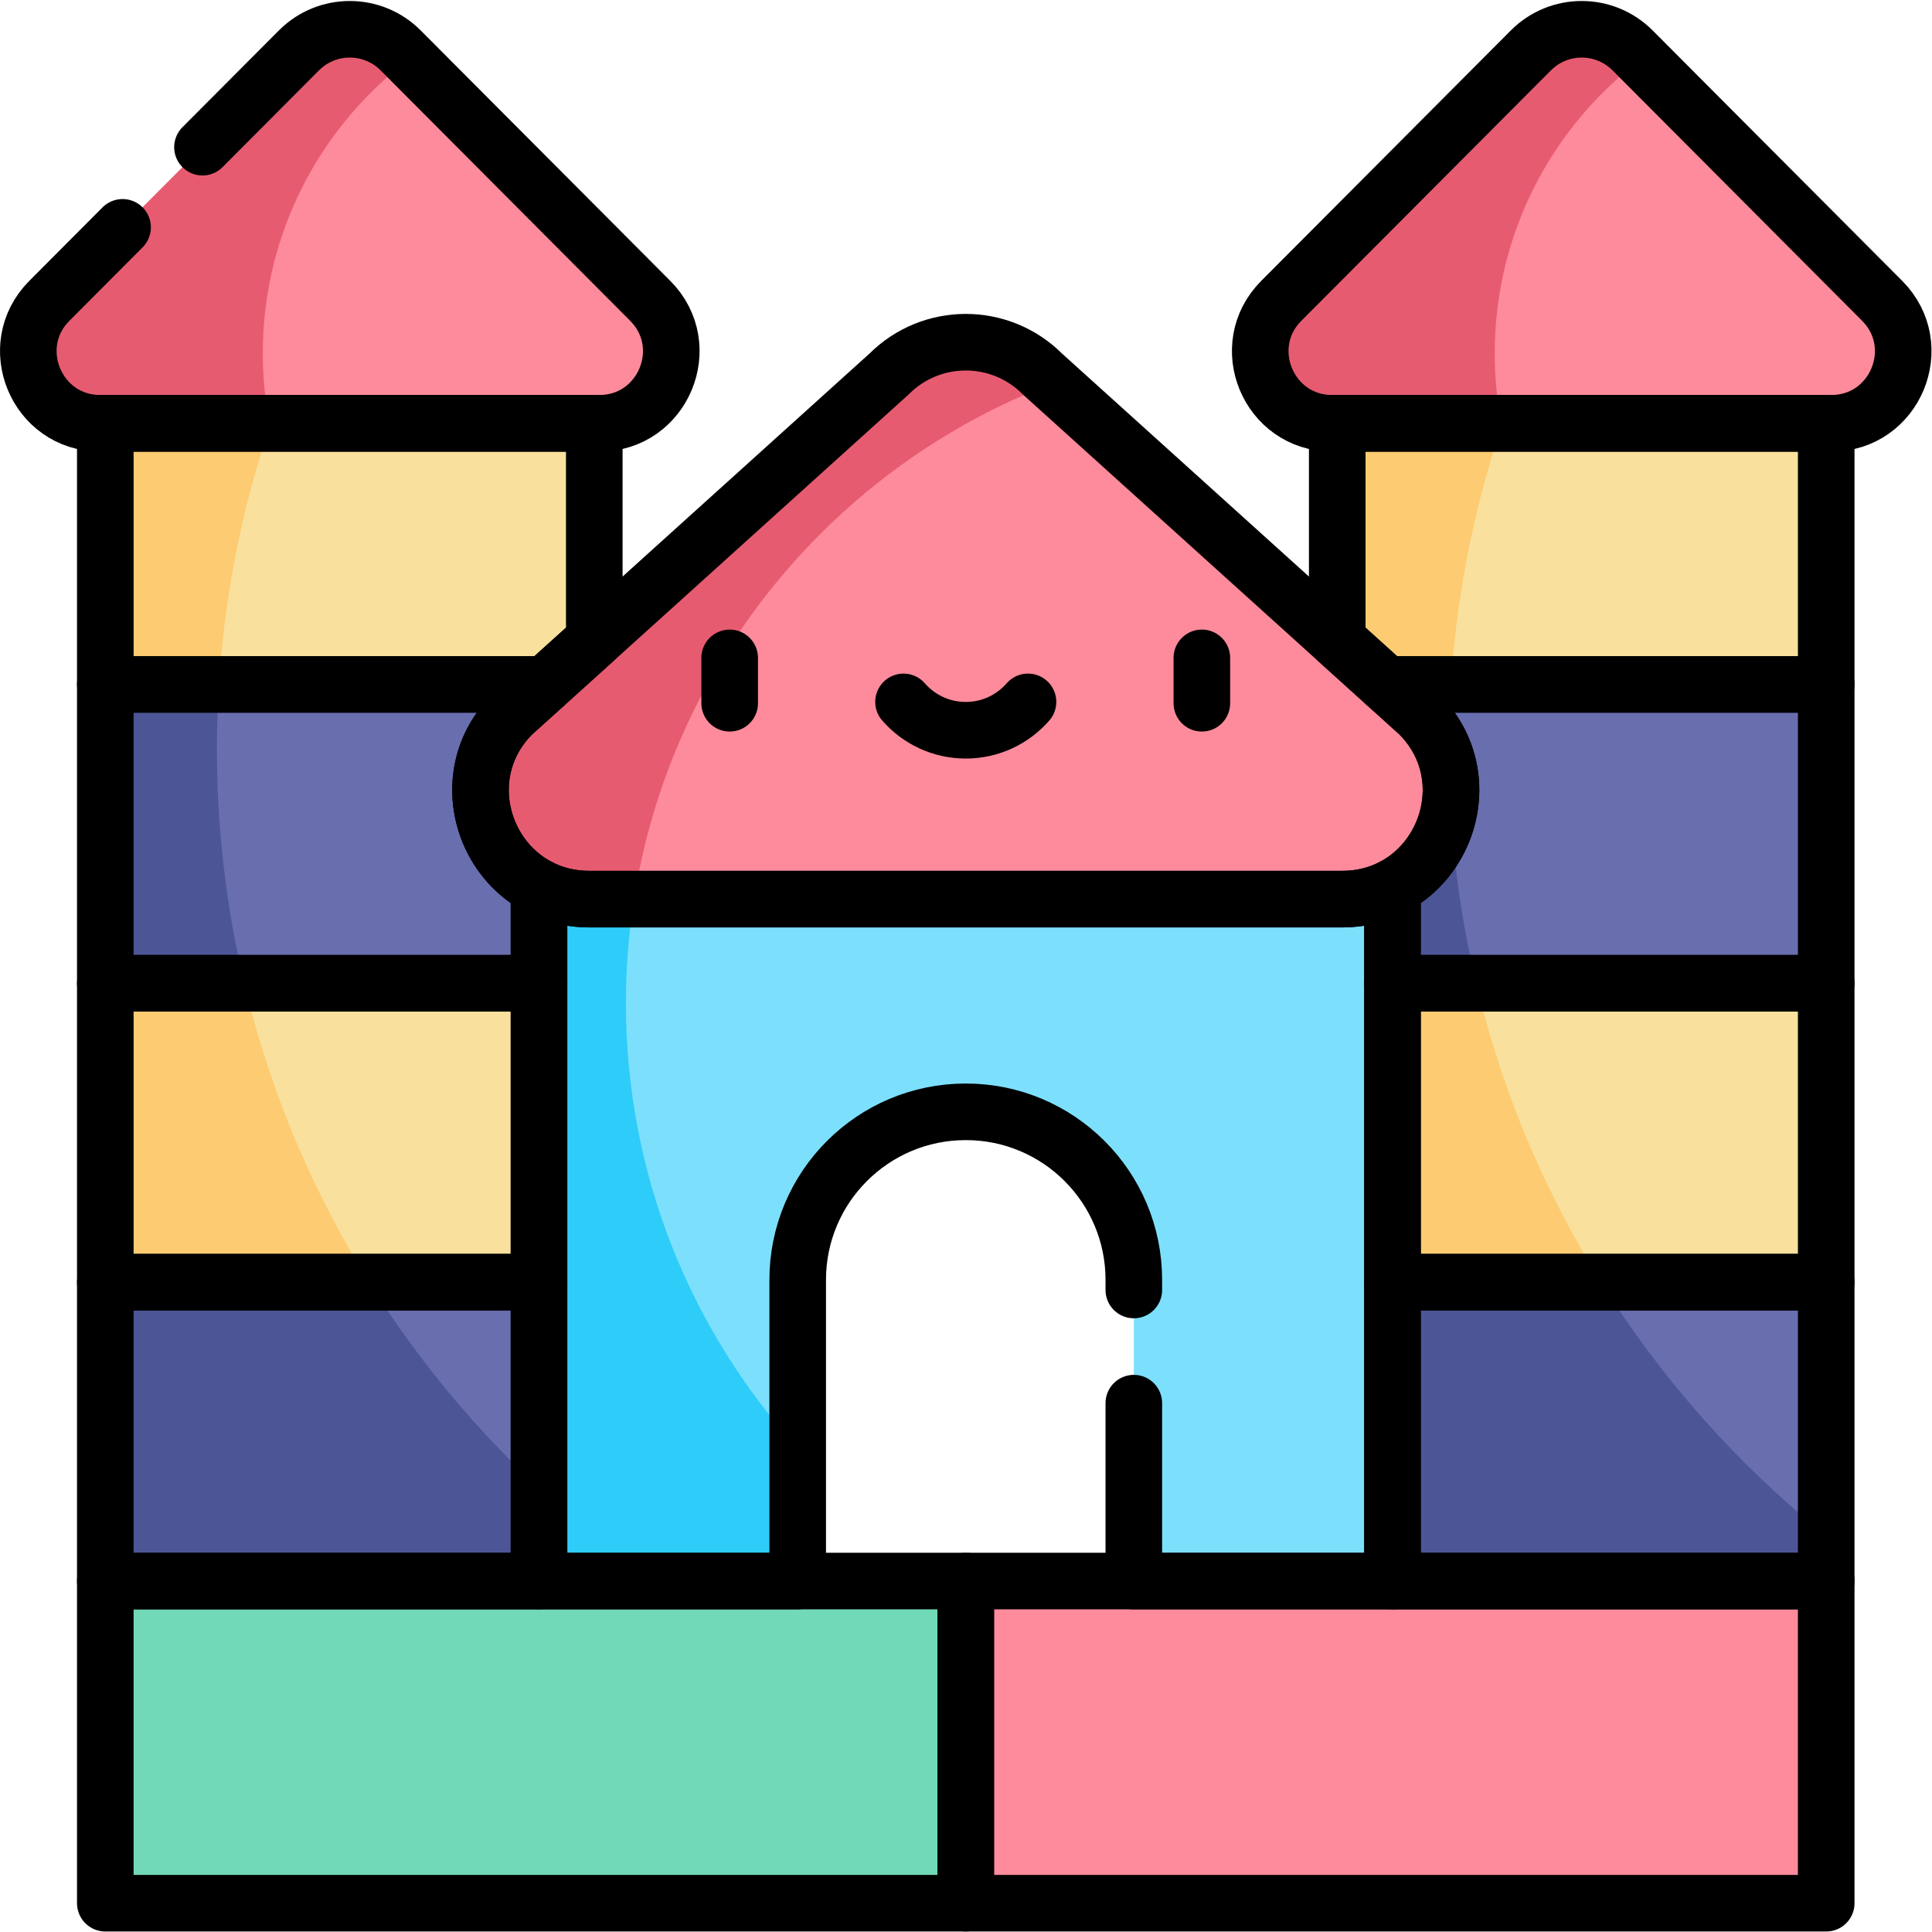 <?xml version="1.0" encoding="UTF-8" standalone="no"?>
<!-- Created with Inkscape (http://www.inkscape.org/) -->

<svg
   version="1.1"
   id="svg5253"
   xml:space="preserve"
   width="682.667"
   height="682.667"
   viewBox="0 0 682.667 682.667"
   xmlns="http://www.w3.org/2000/svg"
   xmlns:svg="http://www.w3.org/2000/svg"><defs
     id="defs5257"><clipPath
       clipPathUnits="userSpaceOnUse"
       id="clipPath5283"><path
         d="M 0,512 H 512 V 0 H 0 Z"
         id="path5281" /></clipPath></defs><g
     id="g5259"
     transform="matrix(1.333,0,0,-1.333,0,682.667)"><g
       id="g5261"
       transform="translate(354.47,418.538)"><path
         d="m 0,0 v -87.827 l 64.809,-39.614 64.806,39.614 V 0 Z"
         style="fill:#fae09d;fill-opacity:1;fill-rule:nonzero;stroke:none"
         id="path5263" /></g><g
       id="g5265"
       transform="translate(354.47,251.482)"><path
         d="m 0,0 v -79.228 l 64.809,-49.595 64.806,49.595 V 0 L 64.809,39.614 Z"
         style="fill:#fae09d;fill-opacity:1;fill-rule:nonzero;stroke:none"
         id="path5267" /></g><g
       id="g5269"
       transform="translate(157.53,418.538)"><path
         d="m 0,0 v -87.827 l -64.809,-39.614 -64.806,39.614 V 0 Z"
         style="fill:#fae09d;fill-opacity:1;fill-rule:nonzero;stroke:none"
         id="path5271" /></g><g
       id="g5273"
       transform="translate(157.53,251.482)"><path
         d="m 0,0 v -79.228 l -64.809,-49.595 -64.806,49.595 V 0 l 64.806,39.614 z"
         style="fill:#fae09d;fill-opacity:1;fill-rule:nonzero;stroke:none"
         id="path5275" /></g><g
       id="g5277"><g
         id="g5279"
         clip-path="url(#clipPath5283)"><g
           id="g5285"
           transform="translate(57.5,313.531)"><path
             d="M 0,0 C 0,37.277 7.638,72.769 21.418,105.007 H -29.585 V 17.181 L 0.012,-0.911 C 0.011,-0.606 0,-0.305 0,0"
             style="fill:#fdcb71;fill-opacity:1;fill-rule:nonzero;stroke:none"
             id="path5287" /></g><g
           id="g5289"
           transform="translate(60.785,271.575)"><path
             d="M 0,0 -32.87,-20.092 V -99.32 l 64.807,-49.596 26.357,20.17 C 28.3,-92.622 7.641,-48.476 0,0"
             style="fill:#fdcb71;fill-opacity:1;fill-rule:nonzero;stroke:none"
             id="path5291" /></g><path
           d="M 157.53,251.482 H 27.915 v 79.229 H 157.53 Z"
           style="fill:#696eaf;fill-opacity:1;fill-rule:nonzero;stroke:none"
           id="path5293" /><path
           d="M 157.53,73.063 H 27.915 v 99.191 H 157.53 Z"
           style="fill:#696eaf;fill-opacity:1;fill-rule:nonzero;stroke:none"
           id="path5295" /><g
           id="g5297"
           transform="translate(387.34,271.575)"><path
             d="M 0,0 -32.87,-20.092 V -99.32 l 64.807,-49.596 26.357,20.17 C 28.299,-92.622 7.64,-48.476 0,0"
             style="fill:#fdcb71;fill-opacity:1;fill-rule:nonzero;stroke:none"
             id="path5299" /></g><g
           id="g5301"
           transform="translate(384.055,313.531)"><path
             d="M 0,0 C 0,37.277 7.637,72.769 21.418,105.007 H -29.585 V 17.181 L 0.011,-0.911 C 0.01,-0.606 0,-0.305 0,0"
             style="fill:#fdcb71;fill-opacity:1;fill-rule:nonzero;stroke:none"
             id="path5303" /></g><path
           d="m 354.47,251.482 h 129.615 v 79.229 H 354.47 Z"
           style="fill:#696eaf;fill-opacity:1;fill-rule:nonzero;stroke:none"
           id="path5305" /><path
           d="m 354.47,73.063 h 129.615 v 99.191 H 354.47 Z"
           style="fill:#696eaf;fill-opacity:1;fill-rule:nonzero;stroke:none"
           id="path5307" /><g
           id="g5309"
           transform="translate(97.849,172.255)"><path
             d="M 0,0 H -69.934 V -99.191 H 59.682 v 31.94 C 36.211,-48.39 15.995,-25.65 0,0"
             style="fill:#4c5696;fill-opacity:1;fill-rule:nonzero;stroke:none"
             id="path5311" /></g><g
           id="g5313"
           transform="translate(424.403,172.255)"><path
             d="M 0,0 H -69.934 V -99.191 H 59.682 v 31.94 C 36.21,-48.39 15.994,-25.65 0,0"
             style="fill:#4c5696;fill-opacity:1;fill-rule:nonzero;stroke:none"
             id="path5315" /></g><g
           id="g5317"
           transform="translate(384.055,313.531)"><path
             d="M 0,0 C 0,5.773 0.204,11.498 0.564,17.181 H -29.585 V -62.048 H 7.252 C 2.52,-42.134 0,-21.362 0,0"
             style="fill:#4c5696;fill-opacity:1;fill-rule:nonzero;stroke:none"
             id="path5319" /></g><g
           id="g5321"
           transform="translate(142.879,294.506)"><path
             d="m 0,0 v -221.522 h 68.573 v 99.879 c 0,24.603 19.945,44.548 44.548,44.548 24.604,0 44.548,-19.945 44.548,-44.548 v -99.879 h 68.573 l 0,221.522 z"
             style="fill:#7ce0fd;fill-opacity:1;fill-rule:nonzero;stroke:none"
             id="path5323" /></g><g
           id="g5325"
           transform="translate(165.919,246.249)"><path
             d="M 0,0 C 0,16.734 2.34,32.923 6.707,48.257 H -23.04 v -221.523 h 68.573 v 55.216 C 17.239,-86.848 0,-45.438 0,0"
             style="fill:#2ecdf9;fill-opacity:1;fill-rule:nonzero;stroke:none"
             id="path5327" /></g><g
           id="g5329"
           transform="translate(300.549,75.309)"><path
             d="M 0,0 V -2.325 H 11.324 C 7.506,-1.672 3.729,-0.895 0,0"
             style="fill:#2ecdf9;fill-opacity:1;fill-rule:nonzero;stroke:none"
             id="path5331" /></g><g
           id="g5333"
           transform="translate(376.195,322.805)"><path
             d="m 0,0 -99.846,90.162 c -11.227,11.266 -29.471,11.266 -40.699,0 L -240.391,0 c -18.051,-18.113 -5.222,-49.012 20.351,-49.012 H -20.351 C 5.223,-49.012 18.052,-18.113 0,0"
             style="fill:#fd8b9b;fill-opacity:1;fill-rule:nonzero;stroke:none"
             id="path5335" /></g><g
           id="g5337"
           transform="translate(279.044,410.534)"><path
             d="m 0,0 -2.694,2.433 c -11.228,11.265 -29.472,11.265 -40.7,0 l -99.845,-90.162 c -18.052,-18.114 -5.223,-49.012 20.35,-49.012 h 11.917 C -101.08,-73.881 -57.877,-22.094 0,0"
             style="fill:#e75b70;fill-opacity:1;fill-rule:nonzero;stroke:none"
             id="path5339" /></g><g
           id="g5341"
           transform="translate(27.913,7.635)"><path
             d="m 0,0 h 228.087 l 46.196,37.685 -46.196,47.707 H 0 Z"
             style="fill:#71d9b8;fill-opacity:1;fill-rule:nonzero;stroke:none"
             id="path5343" /></g><g
           id="g5345"
           transform="translate(172.353,432.394)"><path
             d="m 0,0 -66.149,66.373 c -7.439,7.464 -19.526,7.464 -26.965,0 L -159.263,0 c -11.96,-12.001 -3.461,-32.472 13.482,-32.472 H -13.482 C 3.46,-32.472 11.96,-12.001 0,0"
             style="fill:#fd8b9b;fill-opacity:1;fill-rule:nonzero;stroke:none"
             id="path5347" /></g><g
           id="g5349"
           transform="translate(339.647,432.394)"><path
             d="m 0,0 66.149,66.373 c 7.439,7.464 19.526,7.464 26.965,0 L 159.263,0 c 11.96,-12.001 3.461,-32.472 -13.482,-32.472 H 13.482 C -3.46,-32.472 -11.96,-12.001 0,0"
             style="fill:#fd8b9b;fill-opacity:1;fill-rule:nonzero;stroke:none"
             id="path5351" /></g><path
           d="M 484.087,7.635 H 256 v 85.392 h 228.087 z"
           style="fill:#fd8b9b;fill-opacity:1;fill-rule:nonzero;stroke:none"
           id="path5353" /><g
           id="g5355"
           transform="translate(69.665,418.459)"><path
             d="m 0,0 c 0,31.86 15.247,60.156 38.839,78.001 l -2.3,2.308 c -7.438,7.463 -19.525,7.463 -26.965,0 L -56.574,13.936 c -11.96,-12 -3.461,-32.472 13.481,-32.472 H 1.763 C 0.611,-12.533 0,-6.339 0,0"
             style="fill:#e75b70;fill-opacity:1;fill-rule:nonzero;stroke:none"
             id="path5357" /></g><g
           id="g5359"
           transform="translate(396.222,418.459)"><path
             d="m 0,0 c 0,31.86 15.247,60.156 38.839,78.001 l -2.3,2.308 c -7.438,7.463 -19.526,7.463 -26.965,0 L -56.575,13.936 c -11.96,-12 -3.46,-32.472 13.482,-32.472 H 1.763 C 0.61,-12.533 0,-6.339 0,0"
             style="fill:#e75b70;fill-opacity:1;fill-rule:nonzero;stroke:none"
             id="path5361" /></g><g
           id="g5363"
           transform="translate(57.5,313.531)"><path
             d="M 0,0 C 0,5.773 0.204,11.498 0.564,17.181 H -29.585 V -62.048 H 7.252 C 2.52,-42.134 0,-21.362 0,0"
             style="fill:#4c5696;fill-opacity:1;fill-rule:nonzero;stroke:none"
             id="path5365" /></g><g
           id="g5367"
           transform="translate(26.572,399.923)"><path
             d="M 0,0 H 132.299"
             style="fill:none;stroke:#000000;stroke-width:15;stroke-linecap:round;stroke-linejoin:round;stroke-miterlimit:10;stroke-dasharray:none;stroke-opacity:1"
             id="path5369" /></g><g
           id="g5371"
           transform="translate(193.418,337.741)"><path
             d="M 0,0 V -12.025"
             style="fill:none;stroke:#000000;stroke-width:15;stroke-linecap:round;stroke-linejoin:round;stroke-miterlimit:10;stroke-dasharray:none;stroke-opacity:1"
             id="path5373" /></g><g
           id="g5375"
           transform="translate(318.582,337.741)"><path
             d="M 0,0 V -12.025"
             style="fill:none;stroke:#000000;stroke-width:15;stroke-linecap:round;stroke-linejoin:round;stroke-miterlimit:10;stroke-dasharray:none;stroke-opacity:1"
             id="path5377" /></g><g
           id="g5379"
           transform="translate(239.501,326.073)"><path
             d="m 0,0 c 4.012,-4.604 9.913,-7.517 16.499,-7.517 6.586,0 12.487,2.913 16.499,7.517"
             style="fill:none;stroke:#000000;stroke-width:15;stroke-linecap:round;stroke-linejoin:round;stroke-miterlimit:10;stroke-dasharray:none;stroke-opacity:1"
             id="path5381" /></g><g
           id="g5383"
           transform="translate(485.428,399.923)"><path
             d="M 0,0 H -132.299"
             style="fill:none;stroke:#000000;stroke-width:15;stroke-linecap:round;stroke-linejoin:round;stroke-miterlimit:10;stroke-dasharray:none;stroke-opacity:1"
             id="path5385" /></g><path
           d="M 484.087,7.635 H 256 v 85.392 h 228.087 z"
           style="fill:none;stroke:#000000;stroke-width:15;stroke-linecap:round;stroke-linejoin:round;stroke-miterlimit:10;stroke-dasharray:none;stroke-opacity:1"
           id="path5387" /><path
           d="M 27.913,7.635 H 256 V 93.027 H 27.913 Z"
           style="fill:none;stroke:#000000;stroke-width:15;stroke-linecap:round;stroke-linejoin:round;stroke-miterlimit:10;stroke-dasharray:none;stroke-opacity:1"
           id="path5389" /><g
           id="g5391"
           transform="translate(142.879,276.958)"><path
             d="m 0,0 c -16.099,8.325 -21.633,31.238 -7.074,45.847 l 8.757,7.906 H -114.964 V -25.476 H 0 Z"
             style="fill:none;stroke:#000000;stroke-width:15;stroke-linecap:round;stroke-linejoin:round;stroke-miterlimit:10;stroke-dasharray:none;stroke-opacity:1"
             id="path5393" /></g><path
           d="M 142.879,251.482 H 27.915 v -79.228 h 114.964 z"
           style="fill:none;stroke:#000000;stroke-width:15;stroke-linecap:round;stroke-linejoin:round;stroke-miterlimit:10;stroke-dasharray:none;stroke-opacity:1"
           id="path5395" /><path
           d="m 369.122,172.255 h 114.963 v 79.228 H 369.122 Z"
           style="fill:none;stroke:#000000;stroke-width:15;stroke-linecap:round;stroke-linejoin:round;stroke-miterlimit:10;stroke-dasharray:none;stroke-opacity:1"
           id="path5397" /><g
           id="g5399"
           transform="translate(367.44,330.711)"><path
             d="M 0,0 8.756,-7.906 C 23.314,-22.515 17.78,-45.428 1.683,-53.753 V -79.229 H 116.646 V 0 Z"
             style="fill:none;stroke:#000000;stroke-width:15;stroke-linecap:round;stroke-linejoin:round;stroke-miterlimit:10;stroke-dasharray:none;stroke-opacity:1"
             id="path5401" /></g><g
           id="g5403"
           transform="translate(27.915,399.923)"><path
             d="m 0,0 v -69.212 h 116.646 l 12.97,11.712 V 0 Z"
             style="fill:none;stroke:#000000;stroke-width:15;stroke-linecap:round;stroke-linejoin:round;stroke-miterlimit:10;stroke-dasharray:none;stroke-opacity:1"
             id="path5405" /></g><g
           id="g5407"
           transform="translate(32.494,451.864)"><path
             d="m 0,0 -19.403,-19.47 c -11.96,-12.001 -3.46,-32.471 13.482,-32.471 h 132.298 c 16.942,0 25.442,20.47 13.482,32.471 L 73.71,46.903 c -7.439,7.464 -19.525,7.464 -26.964,0 L 21.178,21.249"
             style="fill:none;stroke:#000000;stroke-width:15;stroke-linecap:round;stroke-linejoin:round;stroke-miterlimit:10;stroke-dasharray:none;stroke-opacity:1"
             id="path5409" /></g><g
           id="g5411"
           transform="translate(354.47,399.923)"><path
             d="M 0,0 V -57.5 L 12.97,-69.212 H 129.615 V 0 Z"
             style="fill:none;stroke:#000000;stroke-width:15;stroke-linecap:round;stroke-linejoin:round;stroke-miterlimit:10;stroke-dasharray:none;stroke-opacity:1"
             id="path5413" /></g><g
           id="g5415"
           transform="translate(339.647,432.394)"><path
             d="m 0,0 66.149,66.373 c 7.439,7.464 19.526,7.464 26.965,0 L 159.263,0 c 11.96,-12 3.461,-32.472 -13.482,-32.472 H 13.482 C -3.46,-32.472 -11.96,-12 0,0 Z"
             style="fill:none;stroke:#000000;stroke-width:15;stroke-linecap:round;stroke-linejoin:round;stroke-miterlimit:10;stroke-dasharray:none;stroke-opacity:1"
             id="path5417" /></g><g
           id="g5419"
           transform="translate(376.195,322.805)"><path
             d="m 0,0 -99.846,90.162 c -11.227,11.266 -29.471,11.266 -40.699,0 L -240.391,0 c -18.051,-18.113 -5.222,-49.012 20.351,-49.012 H -20.351 C 5.223,-49.012 18.052,-18.113 0,0 Z"
             style="fill:none;stroke:#000000;stroke-width:15;stroke-linecap:round;stroke-linejoin:round;stroke-miterlimit:10;stroke-dasharray:none;stroke-opacity:1"
             id="path5421" /></g><path
           d="M 142.879,172.255 H 27.915 V 93.026 h 114.964 z"
           style="fill:none;stroke:#000000;stroke-width:15;stroke-linecap:round;stroke-linejoin:round;stroke-miterlimit:10;stroke-dasharray:none;stroke-opacity:1"
           id="path5423" /><g
           id="g5425"
           transform="translate(300.549,140.183)"><path
             d="M 0,0 V -47.156 H 68.573 V 136.775 C 64.71,134.777 60.245,133.61 55.297,133.61 h -199.691 c -4.949,0 -9.413,1.167 -13.276,3.165 V -47.156 h 68.573 v 79.837 c 0,24.602 19.945,44.548 44.548,44.548 C -19.945,77.229 0,57.283 0,32.681 V 30"
             style="fill:none;stroke:#000000;stroke-width:15;stroke-linecap:round;stroke-linejoin:round;stroke-miterlimit:10;stroke-dasharray:none;stroke-opacity:1"
             id="path5427" /></g><path
           d="M 484.085,172.255 H 369.122 V 93.026 h 114.963 z"
           style="fill:none;stroke:#000000;stroke-width:15;stroke-linecap:round;stroke-linejoin:round;stroke-miterlimit:10;stroke-dasharray:none;stroke-opacity:1"
           id="path5429" /></g></g></g></svg>
